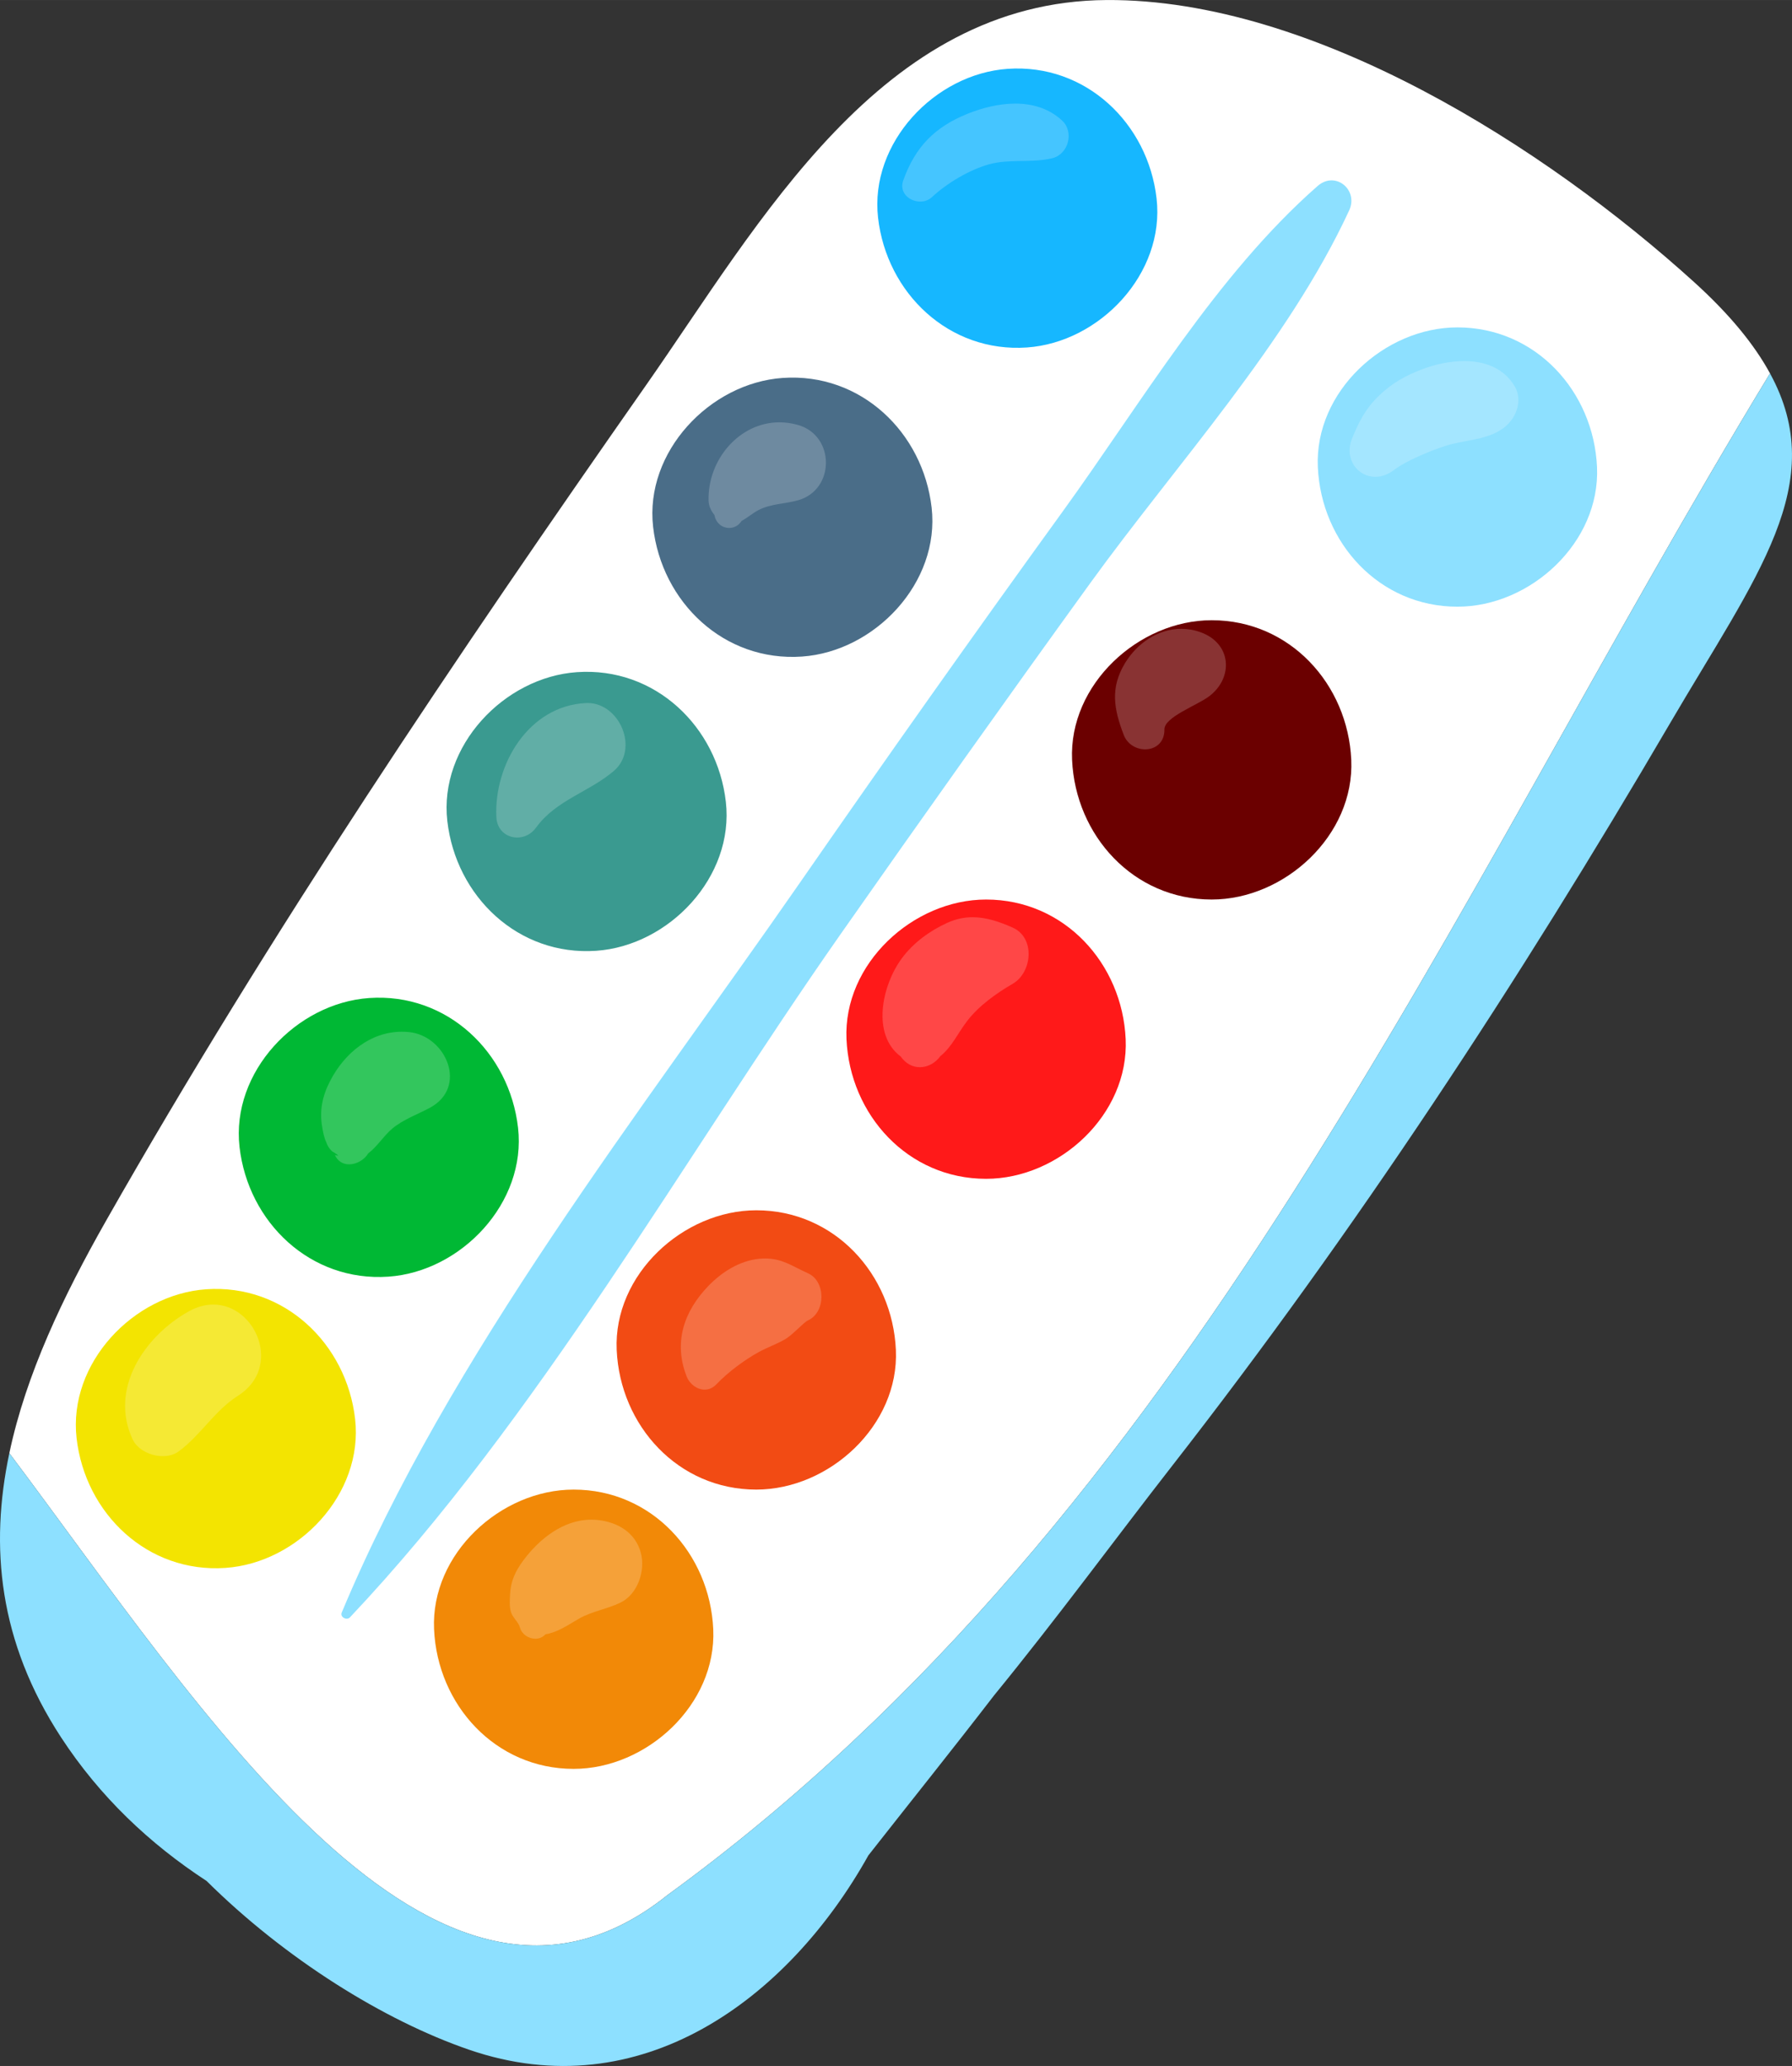 <?xml version="1.0" encoding="UTF-8"?> <svg xmlns="http://www.w3.org/2000/svg" xmlns:xlink="http://www.w3.org/1999/xlink" xmlns:xodm="http://www.corel.com/coreldraw/odm/2003" xml:space="preserve" width="33.956mm" height="39.131mm" version="1.1" style="shape-rendering:geometricPrecision; text-rendering:geometricPrecision; image-rendering:optimizeQuality; fill-rule:evenodd; clip-rule:evenodd" viewBox="0 0 4213.13 4855.14"><rect x="0" y="0" width="4213.13" height="4855.14" fill="#333333" stroke="none"/> <defs> <style type="text/css"> .fil9 {fill:#00B834;fill-rule:nonzero} .fil6 {fill:#16B7FF;fill-rule:nonzero} .fil12 {fill:#33C65D;fill-rule:nonzero} .fil8 {fill:#3A9A90;fill-rule:nonzero} .fil15 {fill:#45C5FF;fill-rule:nonzero} .fil7 {fill:#4A6D88;fill-rule:nonzero} .fil13 {fill:#61AEA6;fill-rule:nonzero} .fil2 {fill:#6B0000;fill-rule:nonzero} .fil14 {fill:#6E8AA0;fill-rule:nonzero} .fil17 {fill:#893333;fill-rule:nonzero} .fil1 {fill:#8DE0FF;fill-rule:nonzero} .fil16 {fill:#A4E6FF;fill-rule:nonzero} .fil4 {fill:#F24B14;fill-rule:nonzero} .fil5 {fill:#F28907;fill-rule:nonzero} .fil10 {fill:#F3E401;fill-rule:nonzero} .fil19 {fill:#F56F43;fill-rule:nonzero} .fil20 {fill:#F5A139;fill-rule:nonzero} .fil11 {fill:#F5E934;fill-rule:nonzero} .fil3 {fill:#FF1919;fill-rule:nonzero} .fil18 {fill:#FF4747;fill-rule:nonzero} .fil0 {fill:white;fill-rule:nonzero} </style> </defs> <g id="Слой_x0020_1">  <path class="fil0" d="M1569.13 4453.6c1232.38,-896.26 1830.37,-2321.18 2592.34,-3576.14 -36.95,-67.67 -94.11,-138.13 -179.12,-215.13 -347.55,-314.7 -894.2,-664.97 -1380.31,-662.3 -530.94,2.98 -814.89,522.06 -1083.12,905.14 -445.55,636.31 -884.66,1286.84 -1268.88,1962.44 -102.2,179.76 -189,362.51 -228.09,547.36 453.9,603.99 1000.47,1476 1547.17,1038.63z"></path> <path class="fil1" d="M1569.13 4453.6c-546.7,437.37 -1093.27,-434.65 -1547.17,-1038.63 -46.44,219.95 -25.13,442.87 121.42,667.55 90.95,139.41 208.48,250.5 342.32,337.78 184.67,183 417.05,327.93 617.35,396.69 402.3,138.1 749.54,-118.18 938.63,-456.85 97.56,-124.26 197.75,-248.97 295.32,-375.73 148.9,-182.18 287.01,-370.7 418.27,-538.96 431.89,-553.52 815.32,-1137.96 1169.83,-1743.57 205.28,-350.74 377.87,-565.3 236.36,-824.43 -761.97,1254.96 -1359.97,2679.88 -2592.34,3576.14z"></path> <path class="fil1" d="M3097.75 437.13c-237.51,208.26 -414.51,509.71 -599.45,765.11 -208.92,288.55 -414.65,579.49 -617.7,872.19 -372.88,537.64 -824.12,1109.59 -1077.16,1715.08 -4.6,10.98 11.86,19.17 19.34,11.29 442.48,-468.31 783.76,-1077.82 1153.49,-1605.47 193.78,-276.46 389.26,-551.69 587.15,-825.26 201.96,-279.17 463.93,-563.34 608.59,-875.64 22.42,-48.36 -32.52,-93.89 -74.27,-57.3z"></path> <path class="fil1" d="M3426.51 769.35c-171.67,0 -336.12,150.96 -328.19,328.19 7.97,177.84 144.23,328.19 328.19,328.19 171.67,0 336.12,-150.93 328.19,-328.19 -7.97,-177.8 -144.23,-328.19 -328.19,-328.19z"></path> <path class="fil2" d="M2848.73 1457.51c-171.67,0 -336.12,150.93 -328.19,328.2 7.97,177.8 144.18,328.19 328.19,328.19 171.67,0 336.12,-150.96 328.19,-328.19 -7.97,-177.8 -144.18,-328.2 -328.19,-328.2z"></path> <path class="fil3" d="M2318.36 2113.91c-171.67,0 -336.12,150.93 -328.19,328.15 7.97,177.84 144.23,328.19 328.19,328.19 171.67,0 336.16,-150.96 328.19,-328.19 -7.97,-177.8 -144.18,-328.15 -328.19,-328.15z"></path> <path class="fil4" d="M1778.1 2844.18c-171.67,0 -336.12,150.97 -328.2,328.2 7.97,177.8 144.23,328.19 328.2,328.19 171.67,0 336.11,-150.96 328.19,-328.19 -7.97,-177.8 -144.19,-328.2 -328.19,-328.2z"></path> <path class="fil5" d="M1348.7 3500.58c-171.67,0 -336.16,150.96 -328.19,328.19 7.97,177.8 144.18,328.15 328.19,328.15 171.67,0 336.12,-150.93 328.19,-328.15 -7.97,-177.84 -144.23,-328.19 -328.19,-328.19z"></path> <path class="fil6" d="M2369.13 161.72c-171.22,11.86 -324.9,173.82 -304.73,350.04 20.22,176.87 166.51,317.47 350.04,304.78 171.27,-11.86 324.9,-173.82 304.77,-350.09 -20.21,-176.83 -166.55,-317.42 -350.08,-304.73z"></path> <path class="fil7" d="M1840.25 888.11c-171.27,11.86 -324.92,173.77 -304.73,350.08 20.17,176.83 166.5,317.42 350.03,304.73 171.29,-11.86 324.92,-173.77 304.78,-350.04 -20.22,-176.87 -166.55,-317.47 -350.08,-304.77z"></path> <path class="fil8" d="M1356.45 1579.55c-171.24,11.81 -324.92,173.77 -304.74,350.03 20.22,176.84 166.55,317.47 350.08,304.78 171.29,-11.86 324.88,-173.8 304.74,-350.08 -20.22,-176.88 -166.51,-317.47 -350.08,-304.73z"></path> <path class="fil9" d="M867.92 2345.37c-171.27,11.86 -324.92,173.82 -304.78,350.08 20.22,176.83 166.51,317.47 350.08,304.73 171.24,-11.81 324.92,-173.77 304.74,-350.03 -20.22,-176.83 -166.51,-317.47 -350.04,-304.78z"></path> <path class="fil10" d="M484.84 3029.82c-171.27,11.86 -324.92,173.82 -304.78,350.08 20.26,176.83 166.55,317.47 350.08,304.73 171.24,-11.81 324.92,-173.77 304.74,-350.03 -20.22,-176.84 -166.51,-317.47 -350.04,-304.78z"></path> <path class="fil11" d="M382.67 3421.96c-28.71,0 -59.57,-15.24 -70.91,-39.62 -55.28,-118.48 27.45,-242.01 131.88,-300.52 20,-11.17 39.53,-16.07 57.83,-16.07 100.31,0 163.35,147.55 58.08,214.3 -54.89,34.8 -87.46,92.49 -139.37,130.74 -10.41,7.67 -23.72,11.17 -37.51,11.17z"></path> <path class="fil12" d="M820.82 2736.25c-13.65,0 -26.61,-6.53 -33.61,-22.23 3.5,1.18 5.78,1.79 6.79,1.79 2.49,0 -1.94,-3.41 -13.31,-10.24 -6.39,-5.96 -10.89,-13 -13.56,-21.14 -5.26,-11.17 -7.36,-22.84 -9.45,-34.84 -7.05,-39.83 0.12,-74.11 18.86,-110.08 33.84,-65 94.37,-114.91 168.35,-114.91 5.6,0 11.25,0.26 16.99,0.83 86.93,8.88 139.36,129.7 48.28,178.2 -28.41,15.1 -63.03,27.74 -87.72,48.45 -20.4,17.11 -35.36,42.32 -56.73,58.44 -9.32,15.4 -27.66,25.73 -44.87,25.73z"></path> <path class="fil13" d="M1215.94 1968.24c-24.47,0 -47.66,-17.12 -49.02,-48.5 -5.38,-124.05 76.29,-260.83 210.23,-267.58 1.4,-0.09 2.72,-0.12 4.07,-0.12 75.9,0 121.99,108.29 62.03,159.59 -58.39,49.94 -136.17,68.5 -183.05,133.37 -11.38,15.76 -28.1,23.25 -44.26,23.25z"></path> <path class="fil14" d="M1714.32 1240.72c-15.63,0 -31.08,-10.72 -34.54,-30.24 -7.97,-9.9 -13.61,-21.71 -13.92,-33.84 -2.36,-96.61 72.4,-184.19 166.6,-184.19 14.27,0 29.02,2.01 44,6.3 87.05,25.04 87.32,152.02 0,176.83 -30.73,8.71 -63.74,8.05 -92.54,22.76 -14.49,7.44 -26.53,18.56 -40.31,25.7 -7.13,11.38 -18.25,16.73 -29.28,16.68z"></path> <path class="fil15" d="M2163.5 473.68c-25.13,0 -50.21,-20.88 -39.93,-49.64 28.1,-78.65 73.94,-125.66 151.67,-156.88 34.58,-13.87 73.71,-23.72 111.79,-23.72 40.23,0 79.18,11.03 110.22,40.01 28.71,26.83 14.7,79.1 -23.29,88.33 -49.11,11.95 -100.05,0.78 -148.87,14.41 -46.39,12.9 -98.91,44.38 -134.11,77.08 -7.74,7.22 -17.63,10.42 -27.48,10.42z"></path> <path class="fil16" d="M3233.44 1120.49c-41.94,0 -74.81,-42.64 -53.8,-92.24 16.59,-39.21 30.37,-67.36 62.34,-98.34 29.94,-29.02 61.63,-46.8 100.31,-61.68 30.08,-11.55 65.61,-19.74 100.02,-19.74 47.01,0 91.93,15.27 118.01,57.91 17.21,28.1 9.42,62.34 -11.07,85.92 -36.47,42.06 -98.58,39.31 -148.43,54.72 -38.34,11.9 -97.52,37.33 -122.91,57.04 -14.7,11.41 -30.11,16.42 -44.47,16.42z"></path> <path class="fil17" d="M2692.3 1760.94c-20.31,0 -41.68,-11.43 -50.3,-33.88 -23.07,-60.05 -32.52,-110.25 3.03,-168.78 28.85,-47.53 78.53,-80.57 132.31,-80.57 15.1,0 30.56,2.62 46.01,8.26 72.31,26.53 77.08,106.51 19.6,150.23 -28.31,21.53 -105.75,48.8 -105.3,77.96 0.43,31.43 -21.76,46.79 -45.35,46.79z"></path> <path class="fil18" d="M2162.76 2507.94c-16.55,0 -33.09,-7.79 -45.04,-25.08 -68.9,-51.13 -44.61,-166.77 2.18,-230.28 27.05,-36.81 65.87,-65.18 107.2,-83.91 20.4,-9.28 40.14,-13.18 59.57,-13.18 31.65,0 62.55,10.29 94.28,24.38 53.87,24 45.73,105.75 0,132.07 -37.99,21.89 -79.88,51.91 -106.75,87.01 -22.85,29.77 -36.24,61.4 -63.34,82.99 -11.95,16.63 -30.03,25.99 -48.1,25.99z"></path> <path class="fil19" d="M1656.68 3265.7c-17.78,0 -35.15,-12.83 -42.25,-30.82 -30.98,-78.83 -7.74,-152.19 51.26,-213.16 31.74,-32.78 74.33,-59.62 120.33,-63.64 4.6,-0.4 8.93,-0.57 13.09,-0.57 40.31,0 62.72,17.68 100.76,34.84 42.06,19 41.71,91.39 0,110.48 -11.17,5.12 -35.5,33.75 -54.46,44.69 -19.26,11.12 -40.49,18.51 -60.18,29.15 -34.2,18.44 -74.37,48.55 -101.02,76.6 -8.28,8.71 -17.95,12.43 -27.53,12.43z"></path> <path class="fil20" d="M1258.67 3851.05c-15.89,0 -32.17,-10.51 -36.29,-26.56 -3.2,-12.57 -17.25,-22.85 -21.23,-36.6 -3.81,-13.09 -2.58,-27.71 -1.97,-41.01 1.49,-31.78 12.97,-55.33 31.48,-80.24 37.91,-50.9 94.32,-95.38 159.59,-95.38 5.21,0 10.46,0.26 15.76,0.88 46.18,5.07 87.46,29.02 100.5,76.5 11.51,41.85 -6.87,97.83 -47.89,117.66 -31.07,15.01 -67.62,20.53 -96.9,37.33 -27.45,15.72 -49.99,32.22 -79.27,36.99 -6.39,7.22 -15.01,10.42 -23.76,10.42z"></path> </g> </svg> 
